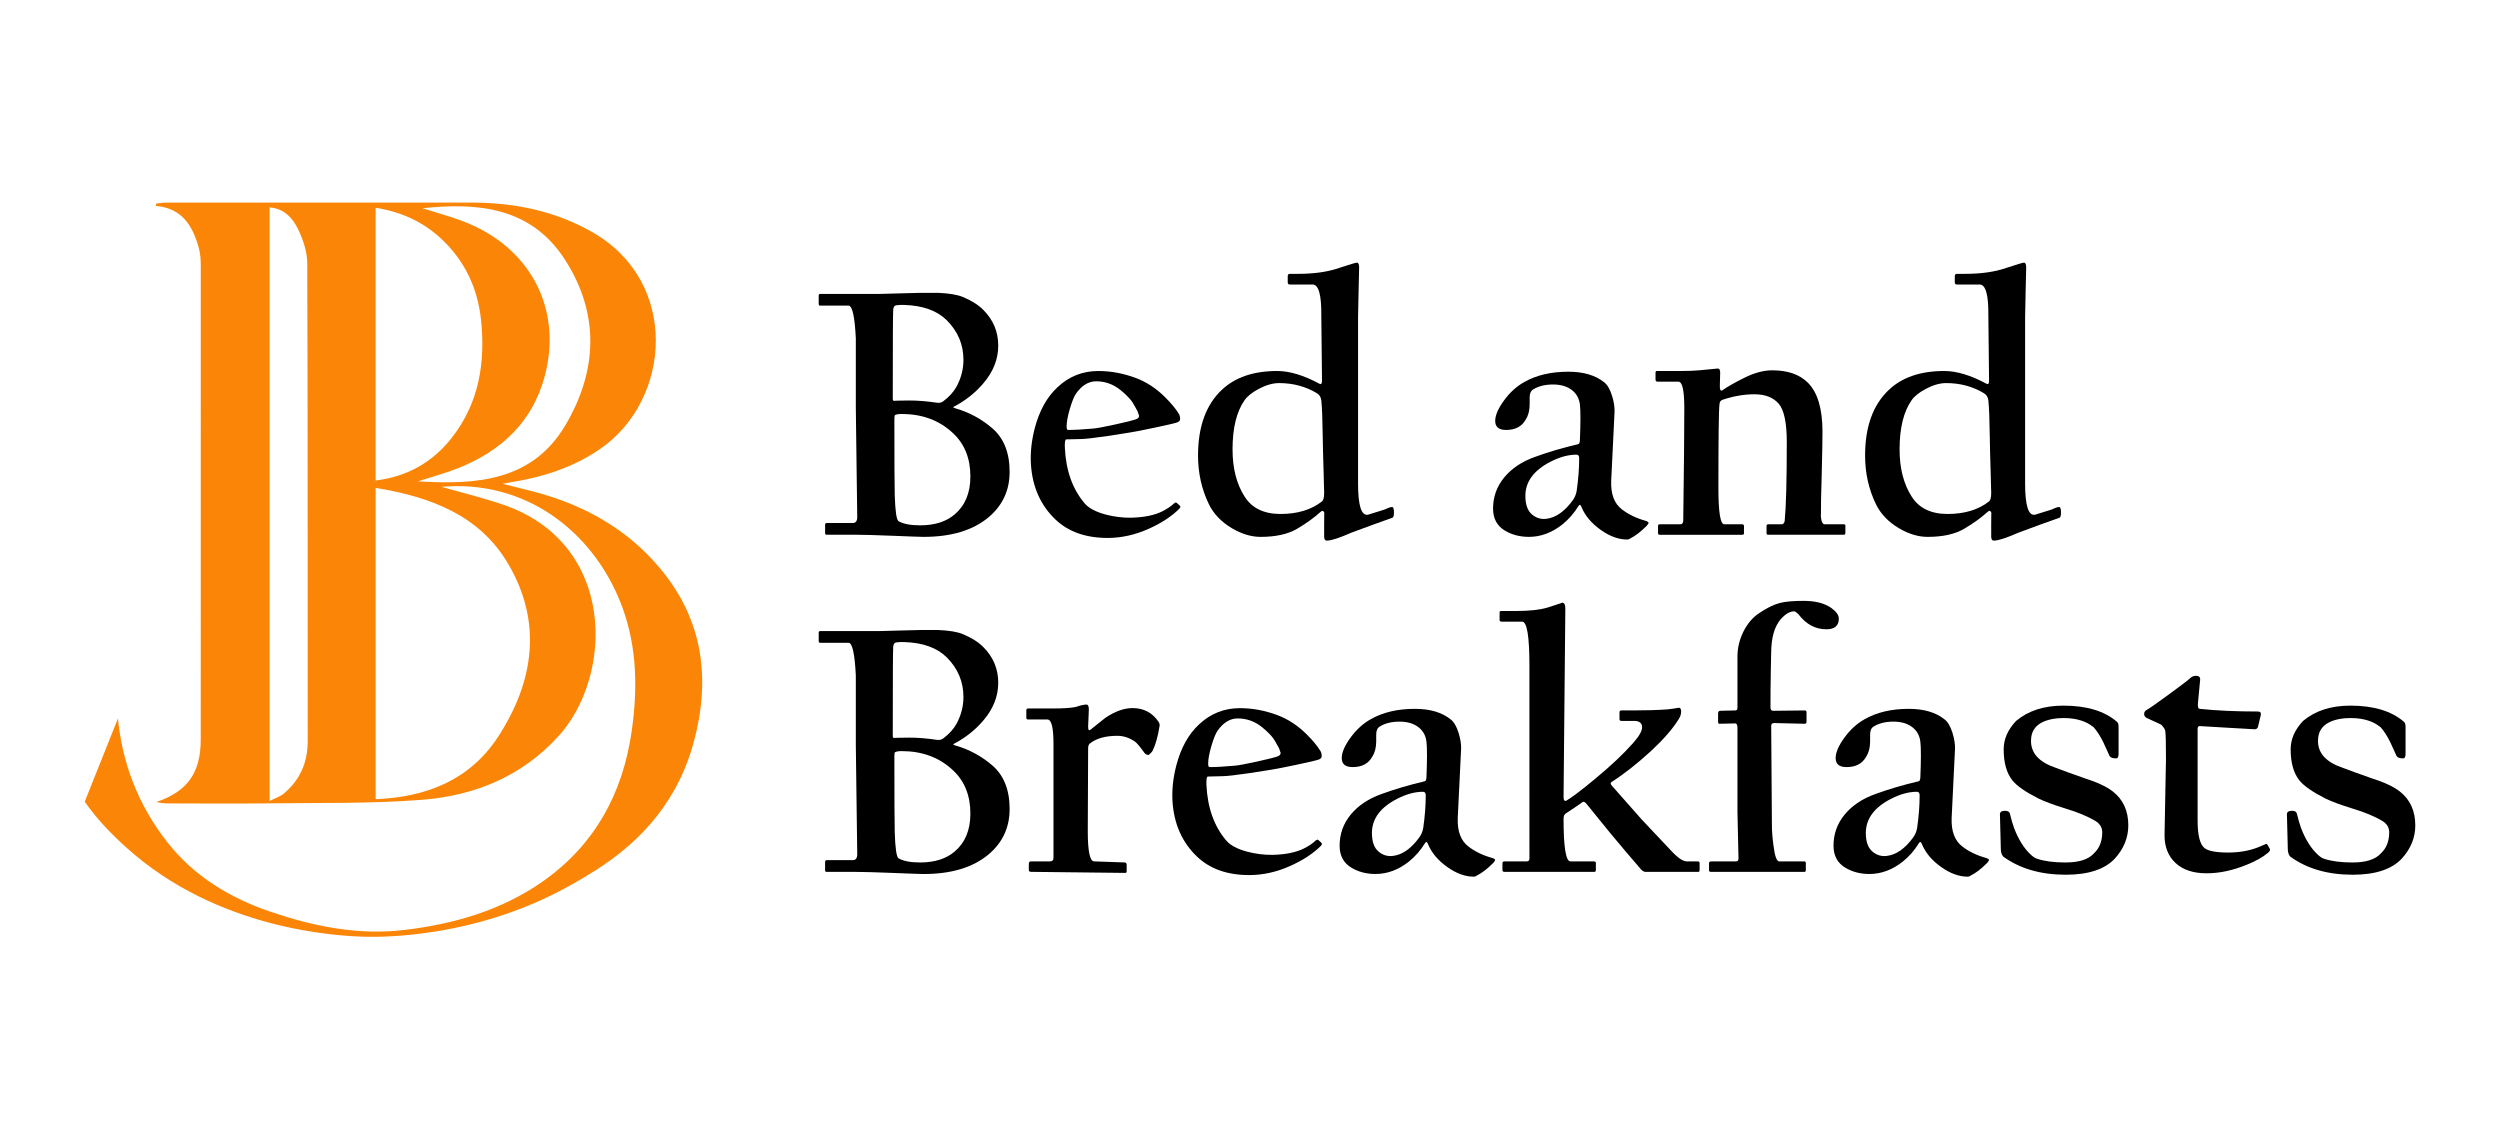<?xml version="1.0" encoding="utf-8"?>
<!-- Generator: Adobe Illustrator 16.0.0, SVG Export Plug-In . SVG Version: 6.00 Build 0)  -->
<!DOCTYPE svg PUBLIC "-//W3C//DTD SVG 1.1//EN" "http://www.w3.org/Graphics/SVG/1.1/DTD/svg11.dtd">
<svg version="1.1" id="Calque_1" xmlns="http://www.w3.org/2000/svg" xmlns:xlink="http://www.w3.org/1999/xlink" x="0px" y="0px"
	 width="177.734px" height="81px" viewBox="0 0 177.734 81" enable-background="new 0 0 177.734 81" xml:space="preserve">
<g>
	<g id="MhUxsK.tif">
		<g>
			<path fill="#FA8507" d="M46.953,40.437c-2.114-2.542-4.82-4.191-7.943-5.179c-1.02-0.322-2.07-0.549-3.275-0.864
				c0.273-0.051,0.37-0.071,0.467-0.087c2.328-0.365,4.531-1.05,6.496-2.412c5.035-3.491,5.636-11.863-0.604-15.401
				c-2.649-1.502-5.531-2.09-8.549-2.092c-7.238-0.005-14.475-0.001-21.712,0.003c-0.24,0-0.479,0.041-0.719,0.063
				c-0.014,0.057-0.027,0.113-0.041,0.17c1.901,0.158,2.648,1.458,3.075,3.041c0.115,0.427,0.125,0.892,0.125,1.339
				c0.004,11.188,0.005,22.379-0.002,33.567c-0.001,2.373-0.967,3.691-3.149,4.431c0.267,0.07,0.54,0.099,0.813,0.1
				c2.359,0.004,4.719,0.028,7.078-0.003c3.681-0.049,7.376,0.035,11.04-0.257c3.701-0.294,7.034-1.656,9.634-4.5
				c3.938-4.307,4.156-13.708-3.905-16.474c-1.434-0.493-2.915-0.848-4.396-1.272c0.161-0.011,0.316-0.023,0.471-0.032
				c5.914-0.308,10.543,3.534,12.4,8.63c1.046,2.872,1.073,5.826,0.649,8.791c-0.634,4.425-2.638,8.093-6.347,10.684
				c-2.934,2.049-6.28,3.009-9.8,3.429c-3.288,0.394-6.447-0.249-9.526-1.292c-2.881-0.977-5.448-2.527-7.348-4.958
				c-2.113-2.702-3.195-5.662-3.5-8.786l-2.361,5.917c0.816,1.178,1.805,2.219,2.945,3.25c6.461,5.847,14.948,6.295,16.925,6.351
				c1.132,0.031,8.014,0.142,14.841-3.759c2.003-1.145,5.145-3.003,7.204-6.671c0.564-1.006,1.02-2.101,1.351-3.296
				C50.533,48.371,50.036,44.145,46.953,40.437z M20.164,56.427c-0.246,0.203-0.575,0.305-0.995,0.519V14.743
				c1.055,0.089,1.647,0.777,2.021,1.55c0.358,0.74,0.65,1.601,0.654,2.409c0.042,11.32,0.023,22.64,0.034,33.96
				C21.879,54.193,21.341,55.455,20.164,56.427z M26.705,14.771c1.793,0.284,3.326,0.972,4.622,2.164
				c1.69,1.557,2.623,3.512,2.867,5.775c0.327,3.045-0.13,5.933-2.075,8.413c-1.343,1.712-3.105,2.752-5.414,3.039V14.771z
				 M36.124,40.078c2.456,4.164,1.836,8.382-0.708,12.294c-1.996,3.069-5.072,4.299-8.708,4.445V34.685
				C30.58,35.324,34.075,36.603,36.124,40.078z M29.714,34.22c1.021-0.331,1.985-0.583,2.901-0.952
				c3.043-1.224,5.253-3.284,6.114-6.532c1.28-4.825-1.065-9.217-5.833-11.014c-0.957-0.36-1.948-0.626-2.863-0.918
				c3.928-0.415,7.722-0.094,10.138,3.668c2.472,3.849,2.306,7.888,0.037,11.739C37.853,34.207,33.889,34.476,29.714,34.22z"/>
		</g>
	</g>
	<g>
		<g>
			<g>
				<path d="M71.778,33.547c0,1.313-0.501,2.391-1.502,3.232c-1.111,0.926-2.647,1.389-4.608,1.389
					c-0.202,0-0.922-0.025-2.159-0.076c-1.237-0.05-2.138-0.076-2.702-0.076h-2.033c-0.076,0-0.114-0.034-0.114-0.101v-0.593
					c0-0.093,0.038-0.139,0.114-0.139h1.856c0.21,0,0.315-0.143,0.315-0.429c0-0.101-0.017-1.359-0.05-3.775
					c-0.034-2.416-0.051-3.746-0.051-3.99v-4.937c-0.076-1.548-0.248-2.323-0.518-2.323h-2.02c-0.067,0-0.101-0.042-0.101-0.126
					v-0.606c0-0.067,0.042-0.101,0.126-0.101h4.242c0.109,0,0.577-0.013,1.401-0.038c0.825-0.025,1.313-0.038,1.465-0.038h1.262
					c0.774,0.034,1.355,0.13,1.743,0.29c0.614,0.253,1.103,0.56,1.464,0.922c0.707,0.707,1.061,1.553,1.061,2.538
					c0,0.977-0.362,1.881-1.085,2.715c-0.573,0.665-1.263,1.208-2.071,1.629c-0.084,0.034-0.038,0.076,0.139,0.126
					c0.96,0.278,1.822,0.745,2.588,1.401C71.365,31.148,71.778,32.184,71.778,33.547z M68.495,25.581
					c0-1.086-0.396-2.024-1.187-2.815c-0.69-0.682-1.692-1.044-3.005-1.086c-0.244-0.008-0.442,0-0.593,0.025
					c-0.118,0.017-0.188,0.116-0.208,0.296c-0.021,0.181-0.032,2.296-0.032,6.345c0,0.101,0.029,0.151,0.088,0.151
					c-0.025,0,0.055-0.004,0.24-0.013c0.185-0.008,0.467-0.012,0.846-0.012c0.614,0,1.283,0.055,2.007,0.164
					c0.16,0.017,0.299-0.021,0.417-0.114c0.421-0.32,0.732-0.665,0.935-1.035C68.331,26.881,68.495,26.246,68.495,25.581z
					 M68.988,33.876c0-1.296-0.417-2.328-1.25-3.094c-0.959-0.9-2.172-1.351-3.636-1.351c-0.21,0-0.366,0.025-0.467,0.076
					c-0.034,0.017-0.05,0.105-0.05,0.265c0,2.979,0.008,4.781,0.025,5.404c0.034,1.17,0.126,1.797,0.278,1.881
					c0.345,0.194,0.854,0.291,1.528,0.291c1.035,0,1.856-0.261,2.462-0.783C68.617,35.934,68.988,35.038,68.988,33.876z"/>
				<path d="M83.924,36.022c-0.017,0.051-0.042,0.097-0.076,0.139c-0.556,0.556-1.288,1.035-2.197,1.439
					c-0.959,0.429-1.928,0.644-2.904,0.644c-1.557,0-2.794-0.438-3.712-1.313c-1.052-1.001-1.633-2.302-1.742-3.901
					c-0.051-0.825,0.038-1.679,0.265-2.563c0.328-1.263,0.871-2.243,1.629-2.942c0.816-0.766,1.78-1.149,2.891-1.149
					c0.892,0,1.78,0.164,2.664,0.493c0.766,0.286,1.465,0.745,2.096,1.376c0.438,0.438,0.758,0.825,0.96,1.162
					c0.067,0.093,0.101,0.223,0.101,0.392c0,0.101-0.071,0.179-0.214,0.233S83,30.212,82.062,30.41s-1.534,0.313-1.787,0.347
					c-0.505,0.076-1.014,0.156-1.528,0.24c-0.976,0.143-1.612,0.215-1.906,0.215c-0.042,0-0.213,0.004-0.511,0.013
					c-0.299,0.008-0.474,0.012-0.524,0.012c-0.084,0-0.118,0.202-0.101,0.606c0.076,1.616,0.547,2.933,1.414,3.952
					c0.294,0.337,0.787,0.598,1.477,0.783c0.606,0.16,1.212,0.236,1.818,0.228c0.942-0.025,1.692-0.181,2.247-0.467
					c0.354-0.185,0.619-0.366,0.795-0.543c0.034-0.025,0.076-0.05,0.126-0.076c0.042,0,0.122,0.059,0.24,0.177
					C83.89,35.963,83.924,36.005,83.924,36.022z M80.982,29.558c0-0.017-0.038-0.126-0.113-0.328
					c-0.202-0.37-0.333-0.598-0.392-0.682c-0.185-0.253-0.459-0.526-0.821-0.821c-0.513-0.413-1.09-0.619-1.729-0.619
					c-0.539,0-1.015,0.291-1.427,0.871c-0.144,0.21-0.291,0.575-0.442,1.092c-0.152,0.518-0.228,0.932-0.228,1.244
					c0,0.168,0.034,0.252,0.101,0.252c0.446,0,1.052-0.034,1.818-0.101c0.261-0.025,0.776-0.122,1.546-0.291
					c0.771-0.168,1.269-0.294,1.496-0.378C80.919,29.739,80.982,29.659,80.982,29.558z"/>
				<path d="M99.101,36.439c0,0.21-0.034,0.333-0.102,0.366c-0.816,0.286-1.788,0.64-2.916,1.061
					c-0.858,0.378-1.444,0.568-1.755,0.568c-0.127,0-0.189-0.097-0.189-0.29v-0.872c0-0.639,0.008-0.9,0.025-0.783
					c-0.06-0.185-0.152-0.219-0.278-0.101c-0.463,0.421-1.021,0.823-1.673,1.206s-1.518,0.574-2.595,0.574
					c-0.665,0-1.347-0.206-2.045-0.619c-0.749-0.446-1.292-1.014-1.629-1.705c-0.514-1.061-0.771-2.213-0.771-3.459
					c0-2.045,0.56-3.598,1.68-4.659c0.942-0.9,2.26-1.351,3.951-1.351c0.876,0,1.877,0.303,3.006,0.909
					c0.117,0.067,0.177-0.008,0.177-0.228c0-0.05-0.009-0.808-0.025-2.272c-0.018-1.406-0.025-2.184-0.025-2.336
					c0.017-1.481-0.189-2.222-0.619-2.222h-1.629c-0.092,0-0.139-0.055-0.139-0.164v-0.404c0-0.126,0.047-0.189,0.139-0.189h0.594
					c1.145,0,2.117-0.139,2.917-0.417c0.757-0.253,1.183-0.379,1.275-0.379c0.101,0,0.151,0.118,0.151,0.354
					c0,0.034-0.013,0.581-0.038,1.641s-0.038,1.688-0.038,1.881v11.843c0,1.574,0.24,2.306,0.72,2.197
					c0.303-0.101,0.682-0.219,1.137-0.354c0.269-0.126,0.458-0.189,0.567-0.189C99.059,36.047,99.101,36.178,99.101,36.439z
					 M94.139,35.038c0,0.017-0.013-0.463-0.038-1.439c-0.034-1.044-0.055-1.898-0.063-2.563c-0.017-1.237-0.05-2.092-0.101-2.563
					c-0.025-0.236-0.131-0.408-0.315-0.518c-0.792-0.479-1.688-0.72-2.689-0.72c-0.446,0-0.931,0.139-1.452,0.417
					c-0.472,0.252-0.804,0.518-0.997,0.795c-0.572,0.816-0.858,1.982-0.858,3.497c0,1.347,0.286,2.467,0.858,3.359
					c0.521,0.825,1.371,1.237,2.55,1.237c1.212,0,2.197-0.299,2.955-0.896C94.088,35.56,94.139,35.357,94.139,35.038z"/>
				<path d="M117.206,37.184c-0.017,0.042-0.06,0.105-0.126,0.189c-0.43,0.429-0.817,0.728-1.162,0.896
					c-0.075,0.059-0.155,0.088-0.24,0.088c-0.614,0-1.247-0.233-1.899-0.701s-1.105-1.012-1.357-1.635
					c-0.06-0.151-0.126-0.168-0.202-0.05c-0.312,0.514-0.699,0.956-1.161,1.326c-0.741,0.581-1.528,0.871-2.361,0.871
					c-0.64,0-1.208-0.147-1.705-0.442c-0.563-0.336-0.846-0.858-0.846-1.565c0-0.842,0.266-1.583,0.796-2.222
					s1.254-1.124,2.171-1.452c0.969-0.354,1.995-0.656,3.081-0.909c0.076-0.017,0.118-0.109,0.126-0.278
					c0.051-1.254,0.051-2.1,0-2.538c-0.05-0.421-0.231-0.757-0.543-1.01c-0.345-0.278-0.8-0.417-1.363-0.417
					s-1.031,0.114-1.401,0.341c-0.177,0.101-0.265,0.291-0.265,0.568v0.493c0,0.438-0.093,0.799-0.278,1.085
					c-0.27,0.497-0.736,0.745-1.401,0.745c-0.514,0-0.771-0.215-0.771-0.644c0-0.396,0.209-0.879,0.625-1.452
					c0.417-0.573,0.898-1.01,1.446-1.313c0.858-0.488,1.901-0.732,3.131-0.732c1.077,0,1.928,0.252,2.551,0.757
					c0.227,0.177,0.412,0.497,0.556,0.959c0.126,0.413,0.185,0.783,0.177,1.111l-0.24,4.937c-0.034,0.935,0.219,1.608,0.758,2.02
					c0.471,0.362,1.039,0.636,1.704,0.821C117.139,37.075,117.206,37.125,117.206,37.184z M112.27,32.563
					c0-0.16-0.067-0.24-0.202-0.24c-0.564,0-1.17,0.164-1.818,0.493c-1.204,0.614-1.806,1.427-1.806,2.437
					c0,0.606,0.151,1.042,0.455,1.307c0.303,0.265,0.652,0.373,1.048,0.322c0.665-0.084,1.283-0.518,1.855-1.301
					c0.151-0.202,0.248-0.433,0.291-0.694C112.21,34.069,112.27,33.295,112.27,32.563z"/>
				<path d="M131.196,37.866c0,0.101-0.033,0.151-0.101,0.151h-5.379c-0.084,0-0.126-0.034-0.126-0.101v-0.518
					c0-0.084,0.042-0.126,0.126-0.126h0.96c0.092,0,0.159-0.071,0.202-0.214c0.101-1.019,0.151-2.896,0.151-5.631
					c0-1.38-0.194-2.292-0.581-2.733c-0.388-0.442-0.96-0.663-1.717-0.663c-0.741,0-1.499,0.131-2.273,0.392
					c-0.143,0.051-0.214,0.164-0.214,0.341c-0.051,0.362-0.076,2.344-0.076,5.947c0,1.709,0.139,2.563,0.417,2.563h1.263
					c0.092,0,0.139,0.042,0.139,0.126v0.518c0,0.067-0.047,0.101-0.139,0.101h-5.846c-0.043,0-0.074-0.008-0.095-0.025
					c-0.021-0.017-0.032-0.059-0.032-0.126v-0.493c0-0.067,0.042-0.101,0.127-0.101h1.451c0.135,0,0.206-0.08,0.215-0.24
					c0.051-3.771,0.076-6.443,0.076-8.018c0-1.254-0.14-1.881-0.417-1.881h-1.478c-0.101,0-0.151-0.051-0.151-0.152V26.49
					c0-0.076,0.034-0.114,0.102-0.114h1.704c0.539,0,0.973-0.017,1.301-0.05c0.816-0.084,1.254-0.126,1.313-0.126
					c0.118,0,0.177,0.097,0.177,0.291c0,0.042-0.004,0.196-0.013,0.461c-0.008,0.265-0.013,0.427-0.013,0.486
					c0,0.278,0.055,0.383,0.165,0.316c0.412-0.278,0.93-0.572,1.553-0.884c0.724-0.362,1.393-0.543,2.008-0.543
					c1.103,0,1.948,0.294,2.537,0.884c0.69,0.69,1.035,1.852,1.035,3.484c0,0.564-0.017,1.513-0.05,2.847
					c-0.034,1.334-0.051,1.989-0.051,1.963c0,0.968-0.009,1.326-0.025,1.073c0.025,0.463,0.118,0.694,0.278,0.694h1.325
					c0.102,0,0.151,0.025,0.151,0.076V37.866z"/>
				<path d="M146.524,36.439c0,0.21-0.034,0.333-0.102,0.366c-0.816,0.286-1.788,0.64-2.916,1.061
					c-0.858,0.378-1.444,0.568-1.755,0.568c-0.127,0-0.189-0.097-0.189-0.29v-0.872c0-0.639,0.008-0.9,0.025-0.783
					c-0.06-0.185-0.152-0.219-0.278-0.101c-0.463,0.421-1.021,0.823-1.673,1.206s-1.518,0.574-2.595,0.574
					c-0.665,0-1.347-0.206-2.045-0.619c-0.75-0.446-1.293-1.014-1.629-1.705c-0.514-1.061-0.771-2.213-0.771-3.459
					c0-2.045,0.56-3.598,1.68-4.659c0.942-0.9,2.26-1.351,3.951-1.351c0.876,0,1.877,0.303,3.006,0.909
					c0.117,0.067,0.177-0.008,0.177-0.228c0-0.05-0.009-0.808-0.025-2.272c-0.018-1.406-0.025-2.184-0.025-2.336
					c0.017-1.481-0.189-2.222-0.619-2.222h-1.629c-0.092,0-0.139-0.055-0.139-0.164v-0.404c0-0.126,0.047-0.189,0.139-0.189h0.594
					c1.145,0,2.117-0.139,2.917-0.417c0.757-0.253,1.183-0.379,1.275-0.379c0.101,0,0.151,0.118,0.151,0.354
					c0,0.034-0.013,0.581-0.038,1.641s-0.038,1.688-0.038,1.881v11.843c0,1.574,0.24,2.306,0.72,2.197
					c0.303-0.101,0.682-0.219,1.137-0.354c0.269-0.126,0.458-0.189,0.567-0.189C146.482,36.047,146.524,36.178,146.524,36.439z
					 M141.562,35.038c0,0.017-0.013-0.463-0.038-1.439c-0.034-1.044-0.055-1.898-0.063-2.563c-0.017-1.237-0.05-2.092-0.101-2.563
					c-0.025-0.236-0.131-0.408-0.315-0.518c-0.792-0.479-1.688-0.72-2.689-0.72c-0.446,0-0.931,0.139-1.452,0.417
					c-0.472,0.252-0.804,0.518-0.997,0.795c-0.573,0.816-0.859,1.982-0.859,3.497c0,1.347,0.286,2.467,0.859,3.359
					c0.521,0.825,1.371,1.237,2.55,1.237c1.212,0,2.197-0.299,2.955-0.896C141.511,35.56,141.562,35.357,141.562,35.038z"/>
			</g>
		</g>
		<g>
			<path d="M71.778,57.516c0,1.313-0.501,2.391-1.502,3.232c-1.111,0.926-2.647,1.389-4.608,1.389c-0.202,0-0.922-0.025-2.159-0.076
				c-1.237-0.05-2.138-0.075-2.702-0.075h-2.033c-0.076,0-0.114-0.034-0.114-0.102v-0.593c0-0.093,0.038-0.14,0.114-0.14h1.856
				c0.21,0,0.315-0.143,0.315-0.429c0-0.102-0.017-1.359-0.05-3.775s-0.051-3.745-0.051-3.989v-4.938
				c-0.076-1.548-0.248-2.323-0.518-2.323h-2.02c-0.067,0-0.101-0.042-0.101-0.126v-0.605c0-0.067,0.042-0.102,0.126-0.102h4.242
				c0.109,0,0.577-0.013,1.401-0.038c0.825-0.024,1.313-0.037,1.465-0.037h1.262c0.774,0.033,1.355,0.13,1.743,0.29
				c0.614,0.253,1.103,0.56,1.464,0.922c0.707,0.707,1.061,1.553,1.061,2.537c0,0.977-0.362,1.882-1.085,2.715
				c-0.573,0.665-1.263,1.208-2.071,1.629c-0.084,0.034-0.038,0.076,0.139,0.126c0.96,0.278,1.822,0.745,2.588,1.401
				C71.365,55.116,71.778,56.152,71.778,57.516z M68.495,49.549c0-1.086-0.396-2.024-1.187-2.815
				c-0.69-0.683-1.692-1.044-3.005-1.086c-0.244-0.009-0.442,0-0.593,0.025c-0.118,0.017-0.188,0.115-0.208,0.296
				c-0.021,0.182-0.032,2.296-0.032,6.345c0,0.102,0.029,0.151,0.088,0.151c-0.025,0,0.055-0.004,0.24-0.013
				c0.185-0.008,0.467-0.012,0.846-0.012c0.614,0,1.283,0.055,2.007,0.164c0.16,0.017,0.299-0.021,0.417-0.114
				c0.421-0.319,0.732-0.665,0.935-1.035C68.331,50.849,68.495,50.214,68.495,49.549z M68.988,57.844
				c0-1.296-0.417-2.327-1.25-3.094c-0.959-0.9-2.172-1.351-3.636-1.351c-0.21,0-0.366,0.025-0.467,0.076
				c-0.034,0.017-0.05,0.105-0.05,0.265c0,2.979,0.008,4.781,0.025,5.404c0.034,1.17,0.126,1.797,0.278,1.881
				c0.345,0.194,0.854,0.291,1.528,0.291c1.035,0,1.856-0.262,2.462-0.783C68.617,59.901,68.988,59.006,68.988,57.844z"/>
			<path d="M82.422,51.695c-0.109,0.682-0.265,1.232-0.467,1.653c-0.042,0.093-0.135,0.198-0.278,0.316
				c-0.126,0.017-0.231-0.029-0.315-0.14c-0.312-0.438-0.535-0.702-0.669-0.795c-0.396-0.278-0.817-0.417-1.263-0.417
				c-0.833,0-1.481,0.182-1.944,0.543c-0.084,0.067-0.126,0.182-0.126,0.341c0,0.051-0.004,1.019-0.013,2.904
				s-0.013,2.883-0.013,2.992c0,1.414,0.147,2.13,0.442,2.146l2.172,0.076c0.101,0,0.151,0.059,0.151,0.177v0.441
				c0,0.084-0.034,0.126-0.101,0.126l-6.679-0.075c-0.118,0-0.177-0.042-0.177-0.127v-0.441c0-0.118,0.05-0.177,0.151-0.177h1.351
				c0.168,0,0.252-0.08,0.252-0.24v-8.118c0-1.153-0.143-1.729-0.429-1.729h-1.376c-0.084,0-0.126-0.042-0.126-0.127v-0.518
				c0-0.092,0.042-0.139,0.126-0.139h1.806c0.69,0,1.208-0.033,1.553-0.101c0.362-0.118,0.623-0.177,0.783-0.177
				c0.118,0,0.177,0.113,0.177,0.341c0,0.059-0.009,0.268-0.025,0.625c-0.017,0.357-0.025,0.562-0.025,0.612
				c0,0.235,0.059,0.303,0.177,0.202c0.606-0.48,0.959-0.762,1.061-0.847c0.682-0.454,1.321-0.682,1.919-0.682
				c0.799,0,1.418,0.328,1.856,0.985C82.447,51.447,82.464,51.568,82.422,51.695z"/>
			<path d="M93.987,59.99c-0.016,0.051-0.041,0.097-0.074,0.139c-0.557,0.556-1.289,1.035-2.197,1.439
				c-0.961,0.43-1.928,0.644-2.904,0.644c-1.558,0-2.795-0.438-3.712-1.313c-1.052-1.002-1.633-2.302-1.742-3.901
				c-0.051-0.825,0.038-1.68,0.265-2.563c0.328-1.263,0.871-2.243,1.629-2.941c0.816-0.766,1.78-1.149,2.892-1.149
				c0.892,0,1.78,0.164,2.663,0.493c0.766,0.286,1.465,0.744,2.096,1.376c0.438,0.438,0.758,0.825,0.961,1.161
				c0.066,0.093,0.1,0.224,0.1,0.392c0,0.101-0.07,0.179-0.215,0.233c-0.143,0.055-0.684,0.182-1.621,0.379
				c-0.939,0.198-1.535,0.313-1.787,0.348c-0.506,0.075-1.014,0.155-1.527,0.239c-0.977,0.144-1.612,0.215-1.906,0.215
				c-0.043,0-0.213,0.005-0.512,0.013c-0.299,0.009-0.474,0.013-0.524,0.013c-0.084,0-0.118,0.202-0.101,0.606
				c0.076,1.615,0.547,2.933,1.414,3.951c0.295,0.337,0.787,0.598,1.477,0.783c0.606,0.16,1.213,0.235,1.818,0.228
				c0.943-0.025,1.691-0.182,2.248-0.468c0.354-0.185,0.619-0.366,0.795-0.543c0.033-0.025,0.076-0.05,0.127-0.075
				c0.041,0,0.121,0.059,0.24,0.177C93.953,59.932,93.987,59.974,93.987,59.99z M91.045,53.525c0-0.017-0.037-0.126-0.113-0.328
				c-0.203-0.37-0.332-0.598-0.393-0.682c-0.184-0.253-0.457-0.525-0.82-0.82c-0.513-0.413-1.089-0.619-1.729-0.619
				c-0.539,0-1.015,0.291-1.427,0.871c-0.144,0.211-0.291,0.575-0.442,1.093s-0.228,0.932-0.228,1.243
				c0,0.169,0.034,0.253,0.102,0.253c0.446,0,1.052-0.034,1.818-0.102c0.261-0.025,0.776-0.122,1.546-0.29s1.27-0.295,1.496-0.379
				C90.983,53.707,91.045,53.627,91.045,53.525z"/>
			<path d="M106.297,61.151c-0.017,0.043-0.06,0.105-0.126,0.189c-0.43,0.43-0.817,0.729-1.162,0.896
				c-0.075,0.06-0.155,0.089-0.24,0.089c-0.614,0-1.247-0.233-1.899-0.701c-0.652-0.467-1.105-1.012-1.357-1.635
				c-0.06-0.151-0.126-0.168-0.202-0.051c-0.312,0.514-0.699,0.956-1.161,1.326c-0.741,0.581-1.528,0.871-2.361,0.871
				c-0.64,0-1.208-0.147-1.705-0.442c-0.563-0.336-0.846-0.858-0.846-1.565c0-0.842,0.266-1.582,0.796-2.222
				s1.254-1.124,2.171-1.452c0.969-0.354,1.995-0.656,3.081-0.909c0.076-0.017,0.118-0.109,0.126-0.277
				c0.051-1.255,0.051-2.101,0-2.538c-0.05-0.421-0.231-0.758-0.543-1.01c-0.345-0.278-0.8-0.417-1.363-0.417
				s-1.031,0.113-1.401,0.341c-0.177,0.101-0.265,0.29-0.265,0.568v0.492c0,0.438-0.093,0.8-0.278,1.086
				c-0.27,0.497-0.736,0.745-1.401,0.745c-0.514,0-0.771-0.215-0.771-0.645c0-0.396,0.209-0.879,0.625-1.451
				c0.417-0.573,0.898-1.011,1.446-1.313c0.858-0.488,1.901-0.732,3.131-0.732c1.077,0,1.928,0.253,2.551,0.758
				c0.227,0.177,0.412,0.496,0.556,0.959c0.126,0.413,0.185,0.783,0.177,1.111l-0.24,4.937c-0.034,0.935,0.219,1.608,0.758,2.021
				c0.471,0.362,1.039,0.636,1.704,0.82C106.23,61.043,106.297,61.093,106.297,61.151z M101.361,56.53
				c0-0.159-0.067-0.239-0.202-0.239c-0.564,0-1.17,0.164-1.818,0.492c-1.204,0.614-1.806,1.427-1.806,2.437
				c0,0.606,0.151,1.042,0.455,1.307c0.303,0.266,0.652,0.373,1.048,0.322c0.665-0.084,1.283-0.518,1.855-1.301
				c0.151-0.201,0.248-0.433,0.291-0.694C101.301,58.037,101.361,57.263,101.361,56.53z"/>
			<path d="M120.829,61.834c0,0.101-0.025,0.151-0.075,0.151h-3.775c-0.084,0-0.182-0.051-0.291-0.151
				c-0.059-0.06-0.427-0.488-1.104-1.288s-1.041-1.233-1.092-1.301c-0.522-0.647-1.082-1.338-1.68-2.07
				c-0.126-0.16-0.227-0.211-0.303-0.151c-0.303,0.219-0.694,0.483-1.174,0.795c-0.118,0.067-0.177,0.198-0.177,0.392
				c0,2.021,0.164,3.03,0.492,3.03h1.654c0.101,0,0.151,0.033,0.151,0.101v0.493c0,0.101-0.034,0.151-0.102,0.151h-6.389
				c-0.101,0-0.151-0.042-0.151-0.127v-0.467c0-0.101,0.042-0.151,0.126-0.151h1.578c0.144,0,0.215-0.063,0.215-0.189V47.313
				c0-2.078-0.172-3.118-0.518-3.118h-1.452c-0.101,0-0.151-0.038-0.151-0.113v-0.519c0-0.042,0.007-0.073,0.02-0.094
				c0.013-0.021,0.057-0.032,0.132-0.032h1.061c0.926,0,1.667-0.084,2.223-0.252c0.715-0.228,1.052-0.341,1.01-0.341
				c0.151,0,0.228,0.139,0.228,0.416c0,0.025-0.021,2.248-0.063,6.667s-0.063,6.662-0.063,6.729c0,0.235,0.067,0.324,0.201,0.265
				c0.421-0.252,1.104-0.77,2.046-1.553c1.128-0.935,2.033-1.788,2.715-2.563c0.445-0.505,0.652-0.892,0.618-1.161
				c-0.025-0.261-0.215-0.392-0.568-0.392h-0.896c-0.092,0-0.139-0.042-0.139-0.126v-0.492c0-0.084,0.047-0.127,0.139-0.127h0.821
				c0.942,0,1.763-0.024,2.462-0.075c0.118-0.017,0.277-0.038,0.479-0.063c0.169-0.033,0.282-0.051,0.341-0.051
				c0.093,0,0.14,0.098,0.14,0.291c0,0.168-0.063,0.35-0.189,0.543c-0.413,0.665-1.057,1.405-1.932,2.222
				c-1.011,0.926-1.953,1.667-2.829,2.223c-0.093,0.059-0.075,0.155,0.051,0.29c0.648,0.741,1.347,1.532,2.096,2.374
				c0.64,0.673,1.33,1.405,2.071,2.196c0.479,0.522,0.858,0.783,1.136,0.783h0.758c0.067,0,0.109,0.013,0.126,0.038
				s0.025,0.055,0.025,0.088V61.834z"/>
			<path d="M130.729,43.98c0,0.505-0.295,0.758-0.884,0.758c-0.783,0-1.443-0.354-1.982-1.061c-0.143-0.144-0.248-0.215-0.315-0.215
				c-0.295,0-0.606,0.182-0.935,0.543c-0.463,0.53-0.694,1.343-0.694,2.437c0-0.084-0.008,0.322-0.025,1.219
				c-0.017,0.896-0.025,1.766-0.025,2.607c0,0.177,0.06,0.265,0.177,0.265c0.177,0,0.931-0.008,2.261-0.025
				c0.084,0,0.126,0.043,0.126,0.127v0.669c0,0.101-0.042,0.151-0.126,0.151c-0.06,0-0.428-0.008-1.105-0.025
				c-0.677-0.017-1.033-0.025-1.066-0.025c-0.144,0-0.215,0.063-0.215,0.189c0,0.042,0.009,1.193,0.025,3.453
				c0.017,2.261,0.025,3.453,0.025,3.58c0,0.463,0.038,0.959,0.113,1.489c0.093,0.75,0.228,1.124,0.404,1.124h1.755
				c0.093,0,0.139,0.033,0.139,0.101v0.518c0,0.085-0.033,0.127-0.101,0.127h-6.629c-0.101,0-0.151-0.034-0.151-0.102v-0.518
				c0-0.084,0.059-0.126,0.177-0.126h1.742c0.118,0,0.177-0.071,0.177-0.215c0-0.051-0.013-0.594-0.038-1.629
				c-0.024-1.035-0.037-1.604-0.037-1.704v-5.947c0-0.21-0.055-0.315-0.164-0.315c-0.093,0-0.455,0.009-1.086,0.025
				c-0.042,0.009-0.074,0.002-0.095-0.019c-0.021-0.021-0.032-0.074-0.032-0.158v-0.543c0-0.135,0.051-0.202,0.152-0.202
				c0.042,0,0.208-0.004,0.498-0.013c0.291-0.008,0.484-0.013,0.581-0.013s0.146-0.063,0.146-0.189V46.67
				c0-0.606,0.143-1.199,0.429-1.78c0.286-0.556,0.64-0.977,1.061-1.263c0.564-0.387,1.069-0.64,1.516-0.758
				c0.387-0.101,0.951-0.151,1.691-0.151c0.825,0,1.478,0.164,1.957,0.492C130.543,43.472,130.729,43.729,130.729,43.98z"/>
			<path d="M141.41,61.151c-0.017,0.043-0.06,0.105-0.126,0.189c-0.43,0.43-0.817,0.729-1.162,0.896
				c-0.075,0.06-0.155,0.089-0.24,0.089c-0.614,0-1.247-0.233-1.899-0.701c-0.652-0.467-1.105-1.012-1.357-1.635
				c-0.06-0.151-0.126-0.168-0.202-0.051c-0.312,0.514-0.699,0.956-1.161,1.326c-0.741,0.581-1.528,0.871-2.361,0.871
				c-0.64,0-1.208-0.147-1.705-0.442c-0.563-0.336-0.846-0.858-0.846-1.565c0-0.842,0.266-1.582,0.796-2.222
				s1.254-1.124,2.171-1.452c0.969-0.354,1.995-0.656,3.081-0.909c0.076-0.017,0.118-0.109,0.126-0.277
				c0.051-1.255,0.051-2.101,0-2.538c-0.05-0.421-0.231-0.758-0.543-1.01c-0.345-0.278-0.8-0.417-1.363-0.417
				s-1.031,0.113-1.401,0.341c-0.177,0.101-0.265,0.29-0.265,0.568v0.492c0,0.438-0.093,0.8-0.278,1.086
				c-0.27,0.497-0.736,0.745-1.401,0.745c-0.514,0-0.771-0.215-0.771-0.645c0-0.396,0.209-0.879,0.625-1.451
				c0.417-0.573,0.898-1.011,1.446-1.313c0.858-0.488,1.901-0.732,3.131-0.732c1.077,0,1.928,0.253,2.551,0.758
				c0.227,0.177,0.412,0.496,0.556,0.959c0.126,0.413,0.185,0.783,0.177,1.111l-0.24,4.937c-0.034,0.935,0.219,1.608,0.758,2.021
				c0.471,0.362,1.039,0.636,1.704,0.82C141.343,61.043,141.41,61.093,141.41,61.151z M136.474,56.53
				c0-0.159-0.067-0.239-0.202-0.239c-0.564,0-1.17,0.164-1.818,0.492c-1.204,0.614-1.806,1.427-1.806,2.437
				c0,0.606,0.151,1.042,0.455,1.307c0.303,0.266,0.652,0.373,1.048,0.322c0.665-0.084,1.283-0.518,1.855-1.301
				c0.151-0.201,0.248-0.433,0.291-0.694C136.414,58.037,136.474,57.263,136.474,56.53z"/>
			<path d="M151.309,58.677c0,0.867-0.315,1.65-0.946,2.349c-0.716,0.774-1.882,1.162-3.498,1.162c-1.784,0-3.266-0.43-4.444-1.288
				c-0.117-0.118-0.177-0.308-0.177-0.568c0-0.093-0.011-0.509-0.031-1.25c-0.021-0.74-0.031-1.136-0.031-1.187
				c0-0.169,0.122-0.253,0.366-0.253c0.193,0,0.307,0.067,0.341,0.202c0.101,0.412,0.202,0.758,0.303,1.035
				c0.312,0.816,0.711,1.448,1.199,1.895c0.151,0.143,0.295,0.235,0.43,0.277c0.521,0.177,1.195,0.266,2.02,0.266
				c0.96,0,1.633-0.215,2.021-0.645c0.396-0.37,0.594-0.871,0.594-1.502c0-0.337-0.164-0.606-0.493-0.809
				c-0.555-0.328-1.254-0.618-2.096-0.871c-0.875-0.27-1.532-0.514-1.97-0.732c-0.892-0.454-1.498-0.875-1.817-1.263
				c-0.421-0.521-0.632-1.263-0.632-2.222c0-0.724,0.295-1.397,0.884-2.021c0.867-0.724,1.986-1.086,3.358-1.086
				c1.667,0,2.942,0.388,3.826,1.162c0.067,0.059,0.101,0.173,0.101,0.341v1.932c0,0.211-0.059,0.315-0.177,0.315
				c-0.252,0-0.408-0.059-0.467-0.177c-0.151-0.328-0.299-0.652-0.442-0.972c-0.227-0.455-0.459-0.813-0.694-1.073
				c-0.059-0.042-0.155-0.109-0.29-0.202c-0.488-0.295-1.099-0.442-1.831-0.442c-0.64,0-1.166,0.109-1.578,0.328
				c-0.488,0.262-0.736,0.678-0.745,1.25c-0.025,0.901,0.56,1.554,1.755,1.957c0.505,0.194,1.179,0.438,2.021,0.732
				c0.909,0.286,1.587,0.603,2.033,0.947C150.939,56.838,151.309,57.642,151.309,58.677z"/>
			<path d="M161.371,60.356c0.042,0.075-0.009,0.173-0.151,0.29c-0.379,0.312-0.888,0.594-1.527,0.847
				c-0.977,0.396-1.915,0.593-2.816,0.593c-0.951,0-1.688-0.244-2.209-0.732c-0.522-0.487-0.783-1.141-0.783-1.957
				c0-0.117,0.018-1.033,0.051-2.746s0.051-2.615,0.051-2.708c0-1.119-0.018-1.775-0.051-1.97c-0.009-0.109-0.105-0.261-0.29-0.454
				c-0.286-0.135-0.623-0.291-1.011-0.468c-0.135-0.067-0.201-0.164-0.201-0.29c0-0.135,0.066-0.235,0.201-0.303
				c0.186-0.102,0.718-0.474,1.598-1.118c0.879-0.644,1.372-1.021,1.478-1.13c0.104-0.109,0.246-0.164,0.423-0.164
				c0.219,0,0.311,0.114,0.277,0.341c-0.042,0.455-0.093,0.989-0.151,1.604c-0.025,0.253,0.017,0.388,0.126,0.404
				c1.212,0.126,2.593,0.189,4.142,0.189c0.16,0,0.228,0.084,0.202,0.253c-0.051,0.219-0.118,0.496-0.202,0.833
				c-0.034,0.118-0.113,0.177-0.24,0.177c-0.093,0-0.757-0.038-1.994-0.114c-1.238-0.075-1.873-0.113-1.907-0.113
				c-0.101,0-0.151,0.067-0.151,0.202v6.515c0,1.044,0.164,1.696,0.492,1.957c0.27,0.211,0.829,0.316,1.68,0.316
				c0.8,0,1.515-0.127,2.146-0.379l0.568-0.24C161.169,59.99,161.253,60.112,161.371,60.356z"/>
			<path d="M171.712,58.677c0,0.867-0.315,1.65-0.946,2.349c-0.716,0.774-1.882,1.162-3.498,1.162c-1.784,0-3.266-0.43-4.444-1.288
				c-0.117-0.118-0.177-0.308-0.177-0.568c0-0.093-0.011-0.509-0.031-1.25c-0.021-0.74-0.031-1.136-0.031-1.187
				c0-0.169,0.122-0.253,0.366-0.253c0.193,0,0.307,0.067,0.341,0.202c0.101,0.412,0.202,0.758,0.303,1.035
				c0.312,0.816,0.711,1.448,1.199,1.895c0.151,0.143,0.295,0.235,0.43,0.277c0.521,0.177,1.195,0.266,2.02,0.266
				c0.96,0,1.633-0.215,2.021-0.645c0.396-0.37,0.594-0.871,0.594-1.502c0-0.337-0.164-0.606-0.493-0.809
				c-0.555-0.328-1.254-0.618-2.096-0.871c-0.875-0.27-1.532-0.514-1.97-0.732c-0.892-0.454-1.498-0.875-1.817-1.263
				c-0.421-0.521-0.632-1.263-0.632-2.222c0-0.724,0.295-1.397,0.884-2.021c0.867-0.724,1.986-1.086,3.358-1.086
				c1.667,0,2.942,0.388,3.826,1.162c0.067,0.059,0.101,0.173,0.101,0.341v1.932c0,0.211-0.059,0.315-0.177,0.315
				c-0.252,0-0.408-0.059-0.467-0.177c-0.151-0.328-0.299-0.652-0.442-0.972c-0.227-0.455-0.459-0.813-0.694-1.073
				c-0.059-0.042-0.155-0.109-0.29-0.202c-0.488-0.295-1.099-0.442-1.831-0.442c-0.64,0-1.166,0.109-1.578,0.328
				c-0.488,0.262-0.736,0.678-0.745,1.25c-0.025,0.901,0.56,1.554,1.755,1.957c0.505,0.194,1.179,0.438,2.021,0.732
				c0.909,0.286,1.587,0.603,2.033,0.947C171.342,56.838,171.712,57.642,171.712,58.677z"/>
		</g>
	</g>
</g>
</svg>
